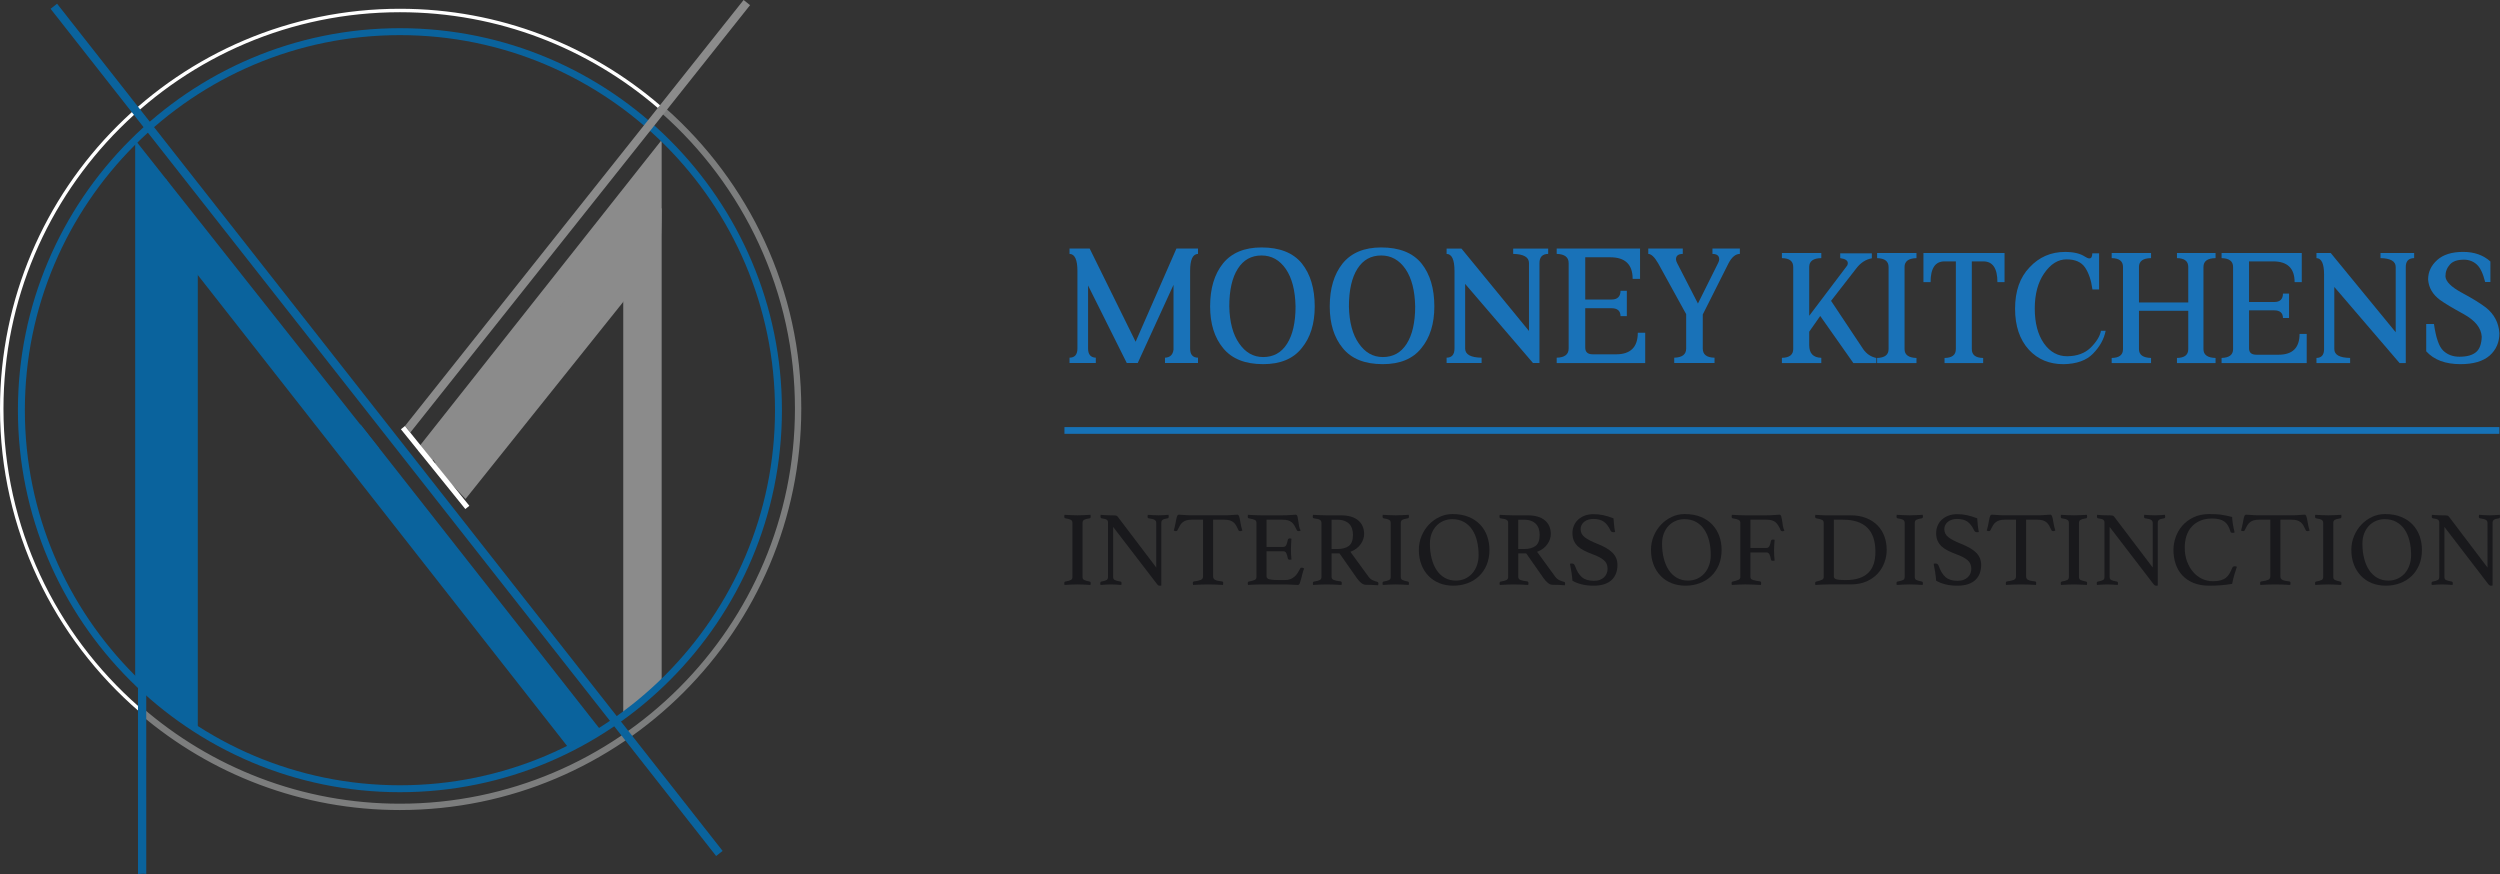 <?xml version="1.0" encoding="UTF-8"?> <svg xmlns="http://www.w3.org/2000/svg" id="Layer_2" viewBox="0 0 219.578 76.763"><rect x="0" y="0" width="219.578" height="76.763" fill="#333333" stroke="none"/><g id="Components"><g id="_60904340-341a-42a3-8226-5998eafad570_1"><path d="M12.178,13.171v46.757c.333.226.653.467.967.719V16.093l19.762,24.982c.007-.554.02-1.109.028-1.662L12.178,13.171Z" style="fill:#0a639d;"></path><path d="M11.873,12.296v47.522c.598.522,1.027.976,1.546,1.439l.031.024V16.969l19.75,24.968.011-.858c.004-.312.01-.625.016-.937.004-.241.009-.483.013-.725l.002-.108L11.873,12.296ZM32.618,40.131c0,.028-.001.058-.001.087L12.841,15.218v44.809c-.122-.091-.242-.177-.359-.258V14.048l20.147,25.469c-.003.204-.007.409-.011.614" style="fill:#0a639d;"></path><path d="M37.053,39.413c0,.023.001.047.001.071.236.244.474.486.712.727l19.077-24.118v44.554c.314-.252.634-.493.967-.718V13.171l-20.757,26.242Z" style="fill:#8b8b8b;"></path><path d="M56.538,61.281V16.969l-18.747,23.701-.242-.245c-.239-.242-.478-.484-.714-.728l-.084-.087-.005-.301,21.369-27.013v47.794l-.135.091c-.296.201-.606.432-.947.704l-.495.396ZM57.147,15.218v44.809c.123-.091.241-.177.359-.258V14.048l-20.08,25.383c.105.107.209.214.314.32l19.407-24.533Z" style="fill:#8b8b8b;"></path><path d="M52.282,64.609c.123-.06.243-.123.365-.184l-20.718-26.371v1.816l1.002,1.234,18.642,23.727c.237-.073.476-.139.709-.222" style="fill:#0a639d;"></path><path d="M51.852,64.744l-18.708-23.812-.941-1.16v-.925l20.194,25.704c.168-.08.336-.161.5-.251l-21.243-27.038v2.706l1.062,1.305,18.577,23.646c.188-.054.374-.114.559-.175" style="fill:#0a639d;"></path><path d="M55.984,16.11l-18.695,23.303c.376.498.761.988,1.146,1.479.518.54,1.028,1.089,1.542,1.634l17.065-21.271c.102-1.386.155-2.774.162-4.166l-1.22-.979Z" style="fill:#8b8b8b;"></path><path d="M55.951,20.023c2.307,0,2.311-3.586,0-3.586-2.307,0-2.311,3.586,0,3.586" style="fill:#8b8b8b;"></path><path d="M56.895,17.344l-18.694,23.36c.375.499.76.99,1.145,1.482.518.542,1.028,1.092,1.542,1.638l17.065-21.323c.102-1.389.155-2.781.162-4.176l-1.22-.981Z" style="fill:#8b8b8b;"></path><path d="M51.068,64.989c.124-.032.242-.077.364-.113L16.694,20.579l-1.316,1.033,34.491,43.982c.357-.277.762-.489,1.199-.605" style="fill:#0a639d;"></path><path d="M56.178,61.852l.129-.047c.198-.226.39-.459.6-.674V21.038h-2.167v41.639c.412-.355.893-.617,1.438-.826Z" style="fill:#8b8b8b;"></path><path d="M58.392,9.611c-.079.069-.164.129-.256.181,7.235,6.385,11.811,15.717,11.811,26.103,0,19.199-15.62,34.82-34.821,34.82-8.713,0-16.677-3.227-22.789-8.536.042.159.066.314.064.464,6.13,5.218,14.063,8.377,22.725,8.377,19.368,0,35.125-15.758,35.125-35.125,0-10.451-4.592-19.844-11.859-26.284" style="fill:#7c7d7d;"></path><path d="M35.126,71.147c-4.249,0-8.407-.754-12.356-2.24-3.812-1.434-7.327-3.509-10.45-6.167l-.045-.038.001-.059c.001-.132-.02-.277-.061-.431l-.106-.398.311.27c3.092,2.687,6.585,4.784,10.381,6.236,3.937,1.506,8.083,2.27,12.325,2.27,19.131,0,34.695-15.565,34.695-34.695,0-5.057-1.07-9.935-3.181-14.498-1.011-2.188-2.259-4.279-3.707-6.217-1.437-1.923-3.079-3.703-4.88-5.293l-.133-.118.155-.087c.084-.047.163-.103.234-.165l.084-.074.083.074c1.822,1.615,3.483,3.422,4.936,5.373,1.465,1.966,2.727,4.088,3.75,6.306,2.134,4.628,3.216,9.574,3.216,14.699,0,19.438-15.814,35.252-35.252,35.252M12.527,62.585c3.089,2.621,6.565,4.669,10.332,6.086,3.921,1.476,8.048,2.224,12.267,2.224,19.299,0,35-15.702,35-35,0-5.089-1.075-9.998-3.193-14.593-1.016-2.202-2.268-4.309-3.723-6.261-1.421-1.908-3.043-3.679-4.821-5.264-.014.011-.029.021-.044.032,1.765,1.573,3.376,3.328,4.79,5.22,1.459,1.952,2.715,4.058,3.734,6.262,2.126,4.597,3.204,9.51,3.204,14.604,0,19.27-15.677,34.947-34.947,34.947-4.273,0-8.45-.769-12.414-2.286-3.715-1.421-7.141-3.455-10.189-6.05.002.026.004.053.004.079" style="fill:#7c7d7d;"></path><path d="M14.201,61.895c1.026.763,2.133,1.409,3.172,2.153V20.317l-2.803-4.615c-.49.126-1.077.066-1.405-.257-.385-.379-.706-.775-.986-1.185v45.832c.691.633,1.183,1.18,2.022,1.804" style="fill:#0a639d;"></path><path d="M35.126,69.58C16.626,69.58,1.574,54.529,1.574,36.028S16.626,2.476,35.126,2.476s33.552,15.051,33.552,33.552-15.051,33.552-33.552,33.552M35.126,3.085C16.961,3.085,2.183,17.863,2.183,36.028s14.778,32.944,32.943,32.944,32.943-14.779,32.943-32.944S53.291,3.085,35.126,3.085" style="fill:#0a639d;"></path><path d="M12.183,62.056C4.91,55.669.305,46.313.305,35.895.305,16.695,15.926,1.074,35.126,1.074c8.65,0,16.568,3.178,22.663,8.419.068-.076.144-.145.228-.207C51.864,3.986,43.866.77,35.126.77,15.758.77,0,16.527,0,35.895c0,10.634,4.757,20.172,12.245,26.618-.037-.149-.062-.302-.062-.457" style="fill:#fff;"></path><rect x="33.593" y="-9.558" width=".725" height="94.627" transform="translate(-16.07 29.041) rotate(-38.152)" style="fill:#0a639d;"></rect><path d="M36.032,37.997L65.879.451l-.568-.451-29.744,37.417c.178.175.333.371.465.58" style="fill:#8b8b8b;"></path><rect x="37.991" y="36.561" width=".455" height="9.006" transform="translate(-17.313 33.117) rotate(-38.911)" style="fill:#fff;"></rect><path d="M12.562,76.74c.098,0,.19.007.284.014l-.006-57.756-.725.002.006,57.763c.142-.014.289-.023.441-.023" style="fill:#0a639d;"></path><path d="M95.708,21.832l4.036,8.184,3.583-8.184h1.896v.468c-.463.011-.693.509-.693,1.5v6.812c0,.528.23.799.693.805v.467h-2.901v-.467c.442-.017.692-.254.749-.708v-5.69l-3.143,6.865h-.962l-3.399-6.808v5.536c0,.518.226.788.68.805v.467h-2.309v-.467c.463-.006.694-.277.694-.805v-6.812c0-.991-.231-1.489-.694-1.5v-.468h1.77Z" style="fill:#1972b8;"></path><path d="M115.474,26.916c0,1.517-.381,2.74-1.147,3.666-.745.936-1.874,1.402-3.383,1.402-1.577,0-2.747-.466-3.512-1.402-.765-.926-1.146-2.149-1.146-3.666,0-1.576.376-2.837,1.132-3.78.765-.935,1.892-1.403,3.385-1.403,1.593,0,2.775.468,3.539,1.403.754.943,1.132,2.204,1.132,3.78M110.944,31.361c.906,0,1.604-.387,2.095-1.161.502-.784.751-1.879.751-3.284-.028-1.397-.311-2.493-.849-3.284-.548-.795-1.26-1.193-2.138-1.193-.898,0-1.592.389-2.083,1.163-.5.783-.749,1.887-.749,3.314.029,1.378.316,2.459.864,3.242.547.802,1.25,1.203,2.109,1.203" style="fill:#1972b8;"></path><path d="M125.98,26.916c0,1.517-.381,2.74-1.145,3.666-.745.936-1.874,1.402-3.384,1.402-1.578,0-2.747-.466-3.512-1.402-.764-.926-1.147-2.149-1.147-3.666,0-1.576.378-2.837,1.134-3.78.764-.935,1.89-1.403,3.384-1.403,1.593,0,2.775.468,3.538,1.403.756.943,1.132,2.204,1.132,3.78M121.451,31.361c.904,0,1.604-.387,2.095-1.161.501-.784.751-1.879.751-3.284-.03-1.397-.311-2.493-.85-3.284-.547-.795-1.261-1.193-2.137-1.193-.898,0-1.591.389-2.084,1.163-.499.783-.748,1.887-.748,3.314.028,1.378.316,2.459.863,3.242.547.802,1.251,1.203,2.11,1.203" style="fill:#1972b8;"></path><path d="M128.685,24.934v5.678c0,.519.482.788,1.445.805v.468h-3.074v-.468c.463-.006.694-.275.694-.805v-6.81c0-.993-.231-1.493-.694-1.502v-.468h1.304l5.932,7.238v-5.963c0-.521-.461-.787-1.387-.807v-.468h3.072v.468c-.51.009-.764.279-.764.807v8.778h-.566l-5.962-6.951Z" style="fill:#1972b8;"></path><path d="M139.234,27.072v3.468c0,.387.224.581.666.581h2.039c1.274,0,1.911-.633,1.911-1.897h.651v2.662h-7.774v-.468c.7-.018,1.05-.288,1.05-.806v-7.506c0-.518-.35-.786-1.05-.806v-.468h7.321v2.662h-.65c0-1.264-.656-1.897-1.97-1.897h-2.194v3.711h2.309c.518,0,.784-.255.792-.766h.552v2.223h-.552c-.008-.463-.274-.693-.792-.693h-2.309Z" style="fill:#1972b8;"></path><path d="M149.556,27.623v2.989c0,.528.344.795,1.033.805v.467h-3.54v-.467c.7-.019,1.05-.287,1.05-.805v-3.017l-2.465-4.475c-.311-.539-.6-.812-.864-.82v-.468h3.03v.468c-.395.008-.596.165-.596.466,0,.104.035.218.101.34l1.827,3.554,1.77-3.554c.065-.122.099-.236.099-.34,0-.301-.198-.458-.594-.466v-.468h2.406v.468c-.378.008-.708.281-.991.82l-2.266,4.503Z" style="fill:#1972b8;"></path><path d="M158.905,27.737l3.335-4.413c.037-.071.055-.144.055-.216,0-.228-.222-.374-.666-.437v-.423h2.777v.437c-.535.1-.99.393-1.362.884l-2.219,2.854,2.83,4.254c.291.41.674.664,1.145.764v.449h-2.015l-2.912-4.139-.968,1.383v1.18c0,.723.354,1.094,1.062,1.113v.463h-3.459v-.463c.663-.009.994-.268.994-.776v-7.205c0-.507-.331-.766-.994-.775v-.451h3.459v.451c-.708.009-1.062.268-1.062.775v4.291Z" style="fill:#1972b8;"></path><path d="M167.279,30.665c0,.497.349.757,1.048.775v.45h-3.459v-.45c.672-.018,1.008-.278,1.008-.775v-7.217c0-.5-.336-.758-1.008-.776v-.449h3.459v.449c-.699.018-1.048.276-1.048.776v7.217Z" style="fill:#1972b8;"></path><path d="M176.061,22.221v2.56h-.625c0-1.216-.412-1.823-1.234-1.823h-1.015v7.706c0,.509.333.767.996.776v.449h-3.392v-.449c.664-.009.994-.267.994-.776v-7.706h-1c-.814,0-1.219.607-1.219,1.823h-.627v-2.56h7.122Z" style="fill:#1972b8;"></path><path d="M178.716,27.111c0,1.261.269,2.278.805,3.049.534.754,1.216,1.13,2.041,1.13.873-.009,1.562-.263,2.07-.762.508-.509.808-.998.899-1.471h.41c-.139.719-.505,1.383-1.105,2.001-.581.601-1.447.909-2.601.928-1.244,0-2.254-.423-3.037-1.269-.806-.887-1.211-2.09-1.211-3.606,0-1.534.421-2.742,1.267-3.625.843-.907,1.883-1.359,3.118-1.359.753,0,1.334.136,1.742.407.164.108.294.162.396.162.173,0,.258-.147.258-.448h.599v3.174h-.585c-.108-.809-.327-1.451-.654-1.936-.328-.471-.866-.706-1.621-.706-.744,0-1.397.407-1.962,1.225-.553.799-.829,1.833-.829,3.106" style="fill:#1972b8;"></path><path d="M187.868,27.3v3.365c0,.498.354.757,1.062.774v.451h-3.458v-.451c.662-.008.994-.266.994-.774v-7.217c0-.51-.332-.768-.994-.777v-.45h3.458v.45c-.708.009-1.062.267-1.062.777v3.117h4.33v-3.117c0-.51-.332-.768-.994-.777v-.45h3.391v.45c-.709.009-1.063.267-1.063.777v7.217c0,.498.354.757,1.063.774v.451h-3.391v-.451c.662-.008.994-.266.994-.774v-3.365h-4.33Z" style="fill:#1972b8;"></path><path d="M197.536,27.259v3.335c0,.375.212.561.64.561h1.96c1.226,0,1.837-.61,1.837-1.826h.628v2.559h-7.477v-.45c.674-.017,1.01-.276,1.01-.774v-7.218c0-.499-.336-.756-1.01-.775v-.449h7.042v2.558h-.627c0-1.216-.63-1.823-1.893-1.823h-2.11v3.568h2.219c.5,0,.753-.245.761-.736h.534v2.139h-.534c-.008-.444-.261-.669-.761-.669h-2.219Z" style="fill:#1972b8;"></path><path d="M205.025,25.204v5.46c0,.5.463.759,1.389.774v.449h-2.956v-.449c.444-.006.668-.266.668-.774v-6.55c0-.952-.224-1.435-.668-1.443v-.449h1.253l5.706,6.959v-5.734c0-.499-.447-.758-1.335-.776v-.449h2.956v.449c-.492.008-.736.266-.736.776v8.44h-.545l-5.732-6.683Z" style="fill:#1972b8;"></path><path d="M214.297,26.334c-.635-.473-.979-1.067-1.034-1.782,0-.665.265-1.236.803-1.719.527-.471,1.284-.708,2.273-.708.981,0,1.78.282,2.397.844v1.798h-.463c-.183-.744-.427-1.256-.737-1.538-.314-.282-.692-.422-1.129-.422-.563,0-.972.14-1.224.422-.264.292-.397.638-.397,1.048.028.456.514.936,1.458,1.444.899.481,1.594.907,2.083,1.282.736.579,1.135,1.333,1.199,2.259,0,.797-.282,1.452-.846,1.96-.579.508-1.439.762-2.571.762-1.328,0-2.33-.375-3.011-1.129v-2.397h.681c.172,1.225.45,2.01.832,2.357.371.344.839.516,1.403.516.671,0,1.164-.14,1.483-.422.299-.264.457-.709.477-1.334-.046-.762-.568-1.42-1.567-1.976-.98-.535-1.684-.957-2.11-1.265" style="fill:#1972b8;"></path><rect x="93.491" y="37.513" width="126.032" height=".59" style="fill:#1672b7;"></rect><path d="M95.08,50.678c0,.124.043.21.131.255.09.048.253.098.493.145.062.015.093.063.093.15,0,.038-.007.088-.019.149-.195-.013-.39-.022-.585-.032-.195-.009-.381-.014-.556-.014-.17,0-.358.005-.562.014-.204.01-.398.019-.581.032-.012-.061-.018-.111-.018-.149,0-.087.031-.135.093-.15.24-.045.404-.089.492-.14.088-.048.132-.136.132-.26v-4.752c0-.124-.044-.214-.132-.267-.088-.052-.252-.099-.492-.134-.038-.008-.062-.027-.075-.056-.012-.032-.018-.066-.018-.103,0-.038.006-.087.018-.15.189.011.386.024.59.031.204.01.389.014.553.014.156,0,.338-.004.542-.014.204-.007.404-.02.599-.031.012.063.019.112.019.15,0,.093-.031.146-.093.159-.24.035-.403.082-.493.134-.088.053-.131.143-.131.267v4.752Z" style="fill:#19191c;"></path><path d="M101.556,49.846v-3.903c0-.135-.051-.233-.152-.288-.1-.056-.269-.1-.509-.13-.068-.008-.104-.061-.104-.16,0-.038.006-.086.02-.149.157.013.318.024.482.031.162.009.317.014.461.014.138,0,.283-.005.435-.014.15-.007.299-.018.443-.031.012.063.02.111.02.149,0,.099-.033.152-.096.16-.213.03-.359.074-.438.13-.079.055-.118.147-.118.27v5.5c-.014.004-.035.01-.066.013-.031.003-.056.005-.076.005-.044,0-.085-.011-.122-.032-.037-.023-.082-.068-.132-.135l-3.834-4.996v4.398c0,.123.045.212.133.26.089.051.257.097.509.14.064.014.095.063.095.151,0,.037-.006.087-.018.148-.159-.013-.318-.021-.477-.032-.162-.01-.31-.014-.45-.014-.125,0-.274.004-.443.014-.169.011-.325.019-.462.032-.013-.061-.019-.111-.019-.148,0-.088.034-.137.104-.151.226-.043.379-.089.458-.14.078-.048.118-.137.118-.26v-4.801c0-.097-.037-.175-.109-.227-.072-.053-.222-.095-.448-.125-.07-.013-.104-.066-.104-.16,0-.031.003-.06.009-.083,0-.021.003-.042.009-.066.126.013.246.021.36.028.1.004.207.009.32.012.113.005.214.005.302.005.183,0,.303.008.364.021.06.011.108.043.145.092l3.39,4.472Z" style="fill:#19191c;"></path><path d="M106.55,45.645v4.985c0,.145.06.245.18.302.119.061.32.106.603.137.07,0,.104.05.104.15,0,.043-.006.096-.018.157-.202-.013-.415-.021-.639-.032-.222-.009-.447-.013-.674-.013-.221,0-.445.004-.674.013-.231.011-.446.019-.647.032-.013-.061-.019-.114-.019-.157,0-.089.031-.137.095-.15.283-.037.487-.084.613-.141.125-.056.189-.153.189-.298v-4.985h-.973c-.189,0-.348.019-.477.054-.128.04-.241.094-.336.17-.094.073-.175.171-.244.288-.07.118-.141.256-.217.412-.012.031-.033.053-.06.066-.03.011-.058.018-.083.018-.068,0-.128-.018-.178-.058.064-.222.11-.421.141-.596s.059-.319.085-.435c.025-.114.051-.203.081-.265.028-.063.074-.094.136-.094.044,0,.107.003.189.01.082.007.169.011.26.018.09.006.185.014.277.018.095.008.184.009.265.009h3.153c.077,0,.161-.001.255-.009.094-.004.189-.012.283-.018.095-.007.182-.011.261-.018.079-.007.142-.01.194-.01.063,0,.108.034.136.099.029.065.055.156.08.276.025.117.051.264.08.438.028.175.078.366.146.577-.031.014-.06.027-.089.04-.029.011-.061.018-.098.018-.026,0-.054-.007-.087-.018-.031-.013-.053-.035-.065-.066-.07-.156-.139-.294-.207-.412-.07-.117-.151-.215-.242-.288-.092-.076-.201-.13-.33-.17-.128-.035-.288-.054-.477-.054h-.972Z" style="fill:#19191c;"></path><path d="M111.242,45.645v2.391h1.472c.126,0,.215-.063.27-.183.052-.121.096-.27.128-.443.017-.08.075-.121.169-.121.019,0,.044,0,.076.007.031.007.056.013.074.019-.012.137-.023.295-.032.468-.01.174-.014.327-.014.457,0,.106.003.233.009.388.006.152.019.326.037.519-.049.013-.096.016-.141.016-.1,0-.161-.039-.178-.122-.032-.172-.076-.321-.128-.442-.055-.121-.144-.182-.27-.182h-1.472v2.205c0,.129.085.216.255.261.169.041.45.065.84.065h.518c.184,0,.343-.028.479-.08.135-.053.254-.124.357-.216.104-.088.197-.196.279-.32.082-.125.161-.263.237-.411.017-.045.065-.066.141-.066.031,0,.063.011.099.027.034.019.066.039.099.056-.057.119-.105.261-.145.426-.042.164-.082.322-.119.472-.038.149-.078.276-.118.383-.042.105-.093.157-.157.157-.049,0-.122-.002-.217-.008-.094-.006-.196-.013-.306-.013-.11-.005-.221-.009-.336-.016-.113-.006-.211-.008-.293-.008h-2.065c-.185,0-.38.004-.587.013-.208.011-.406.019-.595.032-.012-.061-.018-.111-.018-.149,0-.087.03-.135.094-.149.239-.045.411-.09.514-.141.106-.048.157-.136.157-.26v-4.752c0-.124-.047-.211-.136-.258-.094-.047-.27-.095-.535-.143-.064-.013-.094-.066-.094-.159,0-.032.001-.058.005-.079.002-.022.007-.047.013-.071.271.018.499.032.68.036.183.008.347.009.491.009h1.859c.284,0,.53-.009.738-.027.207-.018.346-.028.414-.028.082,0,.139.051.166.153.028.105.051.227.07.37.02.143.042.296.067.459.024.16.072.299.142.408-.051.04-.107.058-.17.058-.082,0-.136-.029-.161-.084-.076-.162-.147-.3-.217-.416-.07-.115-.151-.211-.24-.284-.092-.076-.203-.13-.331-.17-.129-.035-.289-.054-.478-.054h-1.396Z" style="fill:#19191c;"></path><path d="M117.651,48.605h-.698v2.053c0,.137.063.232.193.28.128.052.326.092.59.123.074.012.113.064.113.159,0,.043-.006.096-.018.158-.171-.014-.377-.023-.62-.033-.241-.009-.479-.014-.712-.014-.164,0-.354.005-.566.014-.214.01-.416.019-.605.033-.012-.062-.019-.112-.019-.15,0-.087.035-.135.105-.149.238-.038.407-.083.504-.134.098-.053.147-.143.147-.267v-4.752c0-.119-.047-.208-.135-.267-.092-.058-.272-.105-.536-.134-.063-.008-.093-.061-.093-.159,0-.038.006-.087.018-.149.189.011.384.023.585.03.201.01.394.014.576.014h1.275c.679,0,1.192.15,1.539.445.346.295.518.695.518,1.199,0,.137-.023.28-.069.43-.048.149-.121.295-.219.438-.097.145-.222.277-.378.398-.153.12-.334.218-.542.294l1.578,2.166c.119.161.25.273.395.335.145.064.28.11.406.141.058.012.085.055.085.13,0,.049-.006.107-.018.169-.146-.013-.321-.024-.53-.033-.208-.009-.399-.013-.576-.013-.132,0-.266-.058-.399-.169-.137-.112-.264-.254-.383-.428l-1.511-2.158ZM117.454,48.222c.441,0,.78-.093,1.021-.275.238-.183.357-.507.357-.967,0-.194-.024-.369-.076-.532-.05-.162-.13-.302-.24-.42-.11-.118-.255-.212-.435-.281-.178-.069-.398-.101-.656-.101h-.471v2.576h.5Z" style="fill:#19191c;"></path><path d="M123.033,50.678c0,.124.044.21.132.255.089.048.253.098.491.145.064.015.095.063.095.15,0,.038-.007.088-.02.149-.194-.013-.389-.022-.585-.032-.195-.009-.381-.014-.557-.014-.169,0-.358.005-.561.014-.206.01-.399.019-.58.032-.015-.061-.02-.111-.02-.149,0-.087.031-.135.094-.15.24-.045.403-.089.49-.14.089-.048.134-.136.134-.26v-4.752c0-.124-.045-.214-.134-.267-.087-.052-.25-.099-.49-.134-.037-.008-.063-.027-.074-.056-.015-.032-.02-.066-.02-.103,0-.038.005-.087.02-.15.188.011.386.024.588.031.205.01.389.014.553.014.158,0,.34-.004.544-.014.204-.007.404-.02.598-.031.013.063.02.112.02.15,0,.093-.031.146-.095.159-.238.035-.402.082-.491.134-.088.053-.132.143-.132.267v4.752Z" style="fill:#19191c;"></path><path d="M124.618,48.296c0-.431.08-.833.236-1.212.158-.38.372-.714.643-1.001.271-.286.586-.514.943-.681.36-.169.738-.251,1.133-.251.549,0,1.027.084,1.436.256.409.17.747.401,1.014.691.268.289.468.624.599,1.002.134.38.198.778.198,1.196,0,.491-.082.932-.244,1.321-.164.39-.389.718-.675.991-.287.269-.623.477-1.012.619-.385.144-.8.215-1.24.215-.447,0-.856-.074-1.227-.222-.372-.151-.691-.365-.959-.642-.268-.275-.474-.606-.622-.992-.148-.386-.223-.817-.223-1.29M127.866,50.995c.296,0,.566-.058.812-.167.246-.115.457-.269.632-.468.177-.2.314-.435.411-.709.098-.276.146-.573.146-.896,0-.449-.047-.864-.142-1.247-.093-.384-.238-.717-.429-.999-.191-.284-.434-.506-.727-.668-.293-.163-.635-.242-1.025-.242-.257,0-.505.047-.74.144-.236.098-.443.236-.623.419-.179.185-.322.41-.43.677-.107.268-.161.576-.161.925,0,.46.051.888.152,1.283.101.396.247.739.439,1.028.193.29.429.514.712.677.285.161.608.243.973.243" style="fill:#19191c;"></path><path d="M134.049,48.605h-.698v2.053c0,.137.063.232.193.28.129.052.326.092.59.123.074.012.113.064.113.159,0,.043-.006.096-.018.158-.171-.014-.377-.023-.619-.033-.242-.009-.479-.014-.713-.014-.164,0-.353.005-.566.014-.214.01-.416.019-.605.033-.012-.062-.019-.112-.019-.15,0-.087.035-.135.105-.149.238-.038.407-.083.505-.134.097-.053.146-.143.146-.267v-4.752c0-.119-.046-.208-.135-.267-.092-.058-.27-.105-.535-.134-.063-.008-.094-.061-.094-.159,0-.038.006-.087.018-.149.189.011.384.023.585.03.201.01.394.014.576.014h1.275c.679,0,1.192.15,1.539.445.346.295.518.695.518,1.199,0,.137-.022.28-.069.43-.048.149-.121.295-.219.438-.096.145-.222.277-.377.398-.153.12-.335.218-.542.294l1.577,2.166c.119.161.25.273.396.335.144.064.28.11.405.141.058.012.085.055.085.13,0,.049-.006.107-.018.169-.146-.013-.321-.024-.53-.033-.208-.009-.399-.013-.576-.013-.132,0-.266-.058-.399-.169-.137-.112-.264-.254-.383-.428l-1.511-2.158ZM133.851,48.222c.441,0,.78-.093,1.021-.275.238-.183.357-.507.357-.967,0-.194-.024-.369-.076-.532-.049-.162-.13-.302-.24-.42-.11-.118-.255-.212-.435-.281-.178-.069-.398-.101-.656-.101h-.471v2.576h.5Z" style="fill:#19191c;"></path><path d="M141.857,46.727c-.063.015-.11.019-.143.019-.082,0-.14-.015-.179-.046-.037-.032-.065-.066-.083-.104-.164-.353-.36-.612-.586-.774-.228-.161-.535-.242-.926-.242-.15,0-.294.018-.429.059-.136.042-.254.101-.354.178-.101.077-.182.172-.24.285-.061.111-.09.236-.09.373,0,.293.124.534.373.72.248.185.615.377,1.099.568.604.237,1.048.5,1.335.79.288.289.43.648.43,1.069,0,.254-.04.494-.117.713-.079.222-.201.415-.368.58-.168.165-.383.295-.648.386-.264.095-.582.141-.952.141-.391,0-.745-.038-1.062-.12-.318-.081-.587-.186-.807-.318-.021-.261-.048-.514-.087-.757-.037-.244-.08-.486-.132-.728.045-.019.098-.027.161-.027.075,0,.134.016.175.048.041.037.078.09.109.166.157.448.359.778.609.99.247.211.596.317,1.042.317.201,0,.379-.027.529-.085.151-.055.278-.133.378-.232.101-.101.177-.212.226-.336.051-.124.076-.259.076-.402,0-.324-.111-.579-.336-.765-.223-.187-.542-.355-.957-.504-.271-.101-.516-.204-.737-.315-.22-.108-.409-.233-.567-.376-.156-.143-.278-.311-.362-.501-.085-.189-.127-.416-.127-.675,0-.231.042-.448.127-.649.084-.203.207-.381.367-.528.161-.15.355-.268.58-.356.227-.085.482-.13.766-.13.295,0,.579.028.849.085.272.055.577.149.915.28.014.186.032.388.053.601.022.215.053.416.09.602" style="fill:#19191c;"></path><path d="M145.008,48.296c0-.431.079-.833.237-1.212.158-.38.371-.714.643-1.001.27-.286.585-.514.942-.681.36-.169.738-.251,1.134-.251.548,0,1.026.084,1.436.256.408.17.746.401,1.013.691.267.289.468.624.6,1.002.133.38.198.778.198,1.196,0,.491-.082.932-.245,1.321-.164.39-.389.718-.675.991-.286.269-.622.477-1.011.619-.385.144-.8.215-1.24.215-.448,0-.856-.074-1.228-.222-.371-.151-.691-.365-.958-.642-.268-.275-.474-.606-.623-.992-.147-.386-.223-.817-.223-1.29M148.257,50.995c.296,0,.566-.058.812-.167.246-.115.456-.269.632-.468.177-.2.313-.435.41-.709.098-.276.146-.573.146-.896,0-.449-.046-.864-.141-1.247-.094-.384-.238-.717-.43-.999-.191-.284-.434-.506-.726-.668-.293-.163-.636-.242-1.025-.242-.257,0-.505.047-.74.144-.236.098-.443.236-.623.419-.179.185-.324.41-.43.677-.108.268-.161.576-.161.925,0,.46.05.888.151,1.283.101.396.248.739.44,1.028.192.29.429.514.712.677.284.161.608.243.973.243" style="fill:#19191c;"></path><path d="M152.855,45.925c0-.124-.05-.212-.147-.262-.098-.05-.273-.094-.524-.139-.043-.012-.071-.03-.08-.051-.01-.024-.015-.058-.015-.107,0-.039.007-.088.019-.15.208.013.409.024.604.032.196.008.381.013.558.013h1.868c.246,0,.479-.01.698-.026.221-.019.373-.03.455-.03.074,0,.128.051.159.155.031.104.055.226.078.369.016.143.038.294.064.453.026.16.069.296.132.415-.02.025-.045.044-.076.053-.03.007-.064.012-.094.012-.075,0-.126-.026-.15-.084-.074-.169-.149-.311-.222-.428-.072-.12-.155-.215-.246-.29-.092-.076-.2-.128-.325-.163-.125-.035-.283-.052-.473-.052h-1.396v2.483h1.406c.125,0,.215-.059.27-.181.052-.121.095-.266.126-.435.02-.08.076-.122.17-.122.052,0,.101.008.153.02-.013.136-.026.292-.034.472-.01.177-.015.33-.015.462,0,.105.004.232.01.382.006.149.018.321.039.514-.052.011-.1.017-.143.017-.052,0-.092-.008-.123-.021-.032-.016-.051-.05-.057-.099-.025-.161-.065-.306-.122-.43-.056-.123-.149-.186-.274-.186h-1.406v2.166c0,.124.081.21.242.257.159.046.355.086.588.116.076.006.114.058.114.159,0,.044-.008.096-.019.158-.132-.005-.273-.013-.425-.017-.125-.007-.273-.014-.44-.02-.167-.006-.341-.01-.523-.01-.169,0-.361.005-.576.015-.214.011-.412.019-.595.032-.012-.062-.019-.111-.019-.148,0-.093.032-.145.095-.151.208-.048.372-.095.491-.145.119-.045.18-.132.18-.256v-4.752Z" style="fill:#19191c;"></path><path d="M165.711,48.296c0,.367-.063.732-.193,1.092-.129.361-.324.688-.586.978-.262.288-.591.523-.99.699-.401.177-.868.266-1.402.266h-1.937c-.162,0-.349.005-.556.014-.208.01-.41.019-.604.033-.012-.062-.019-.111-.019-.15,0-.087.034-.137.103-.149.233-.055.401-.11.502-.158.1-.05.15-.132.15-.243v-4.752c0-.126-.047-.212-.142-.262-.093-.05-.264-.095-.51-.139-.036-.008-.064-.027-.079-.056-.017-.032-.024-.066-.024-.103s.007-.087.019-.149c.131.011.247.019.343.023.098.002.191.007.28.012.088.008.175.01.259.01h2.206c.528,0,.992.082,1.392.243.4.162.731.379.995.654.264.275.462.595.595.961.132.367.198.758.198,1.176M164.72,48.475c0-.959-.24-1.671-.722-2.134-.481-.465-1.185-.695-2.11-.695h-.82v4.967c0,.062.013.115.046.158.031.045.085.077.16.102.075.025.18.043.312.056.133.014.299.021.5.021.485,0,.894-.058,1.227-.174.334-.114.603-.28.812-.495.208-.216.36-.476.454-.78.095-.304.141-.648.141-1.026" style="fill:#19191c;"></path><path d="M168.175,50.678c0,.124.044.21.132.255.09.048.252.098.491.145.064.015.094.063.094.15,0,.038-.006.088-.019.149-.195-.013-.389-.022-.585-.032-.195-.009-.381-.014-.557-.014-.169,0-.357.005-.561.014-.206.01-.399.019-.58.032-.013-.061-.02-.111-.02-.149,0-.087.032-.135.094-.15.24-.045.404-.089.49-.14.089-.048.134-.136.134-.26v-4.752c0-.124-.045-.214-.134-.267-.086-.052-.25-.099-.49-.134-.037-.008-.062-.027-.074-.056-.013-.032-.02-.066-.02-.103,0-.038.007-.087.02-.15.189.011.385.024.588.031.206.01.391.014.553.014.158,0,.339-.004.544-.014.204-.007.403-.02.598-.031.013.063.019.112.019.15,0,.093-.03.146-.094.159-.239.035-.401.082-.491.134-.088.053-.132.143-.132.267v4.752Z" style="fill:#19191c;"></path><path d="M173.801,46.727c-.063.015-.11.019-.141.019-.084,0-.142-.015-.179-.046-.037-.032-.067-.066-.085-.104-.164-.353-.36-.612-.586-.774-.228-.161-.535-.242-.926-.242-.15,0-.293.018-.429.059-.136.042-.254.101-.353.178-.102.077-.181.172-.241.285-.061.111-.09.236-.09.373,0,.293.124.534.373.72.248.185.615.377,1.099.568.604.237,1.05.5,1.336.79.287.289.43.648.43,1.069,0,.254-.039.494-.118.713-.079.222-.201.415-.368.58-.168.165-.381.295-.647.386-.265.095-.582.141-.953.141-.391,0-.745-.038-1.062-.12-.318-.081-.587-.186-.807-.318-.021-.261-.048-.514-.087-.757-.037-.244-.08-.486-.132-.728.045-.019.1-.027.161-.027.076,0,.134.016.175.048.041.037.078.09.109.166.158.448.361.778.61.99.248.211.595.317,1.042.317.201,0,.378-.027.528-.085.151-.055.278-.133.378-.232.101-.101.177-.212.226-.336.051-.124.078-.259.078-.402,0-.324-.113-.579-.336-.765-.224-.187-.544-.355-.959-.504-.271-.101-.516-.204-.735-.315-.222-.108-.411-.233-.569-.376-.156-.143-.277-.311-.362-.501-.085-.189-.127-.416-.127-.675,0-.231.042-.448.127-.649.085-.203.207-.381.368-.528.16-.15.354-.268.581-.356.226-.085.482-.13.765-.13.296,0,.578.028.848.085.272.055.577.149.917.28.012.186.03.388.051.601.024.215.053.416.09.602" style="fill:#19191c;"></path><path d="M177.956,45.645v4.985c0,.145.061.245.178.302.121.061.322.106.605.137.07,0,.104.05.104.15,0,.043-.006.096-.019.157-.201-.013-.415-.021-.638-.032-.222-.009-.447-.013-.674-.013-.221,0-.445.004-.676.013-.229.011-.444.019-.647.032-.011-.061-.017-.114-.017-.157,0-.089.031-.137.095-.15.281-.037.487-.084.613-.141.125-.056.188-.153.188-.298v-4.985h-.973c-.188,0-.347.019-.476.054-.129.04-.24.094-.334.17-.095.073-.177.171-.247.288-.069.118-.142.256-.217.412-.011.031-.032.053-.059.066-.03.011-.056.018-.082.018-.069,0-.129-.018-.179-.058.062-.222.11-.421.142-.596.03-.175.058-.319.084-.435.025-.114.053-.203.081-.265.028-.063.073-.094.136-.094.045,0,.109.003.189.01.082.007.169.011.26.018.09.006.184.014.279.018.095.008.182.009.263.009h3.153c.075,0,.161-.001.255-.009.096-.004.19-.012.285-.018.093-.007.18-.011.259-.018.077-.007.142-.01.193-.01.063,0,.108.034.137.099.027.065.055.156.08.276.024.117.053.264.081.438.027.175.075.366.145.577-.031.014-.062.027-.089.04-.029.011-.061.018-.1.018-.024,0-.054-.007-.083-.018-.033-.013-.055-.035-.067-.066-.07-.156-.138-.294-.207-.412-.072-.117-.151-.215-.242-.288-.092-.076-.202-.13-.33-.17-.129-.035-.288-.054-.478-.054h-.971Z" style="fill:#19191c;"></path><path d="M182.599,50.678c0,.124.043.21.132.255.09.048.252.098.49.145.064.015.095.063.095.15,0,.038-.006.088-.019.149-.193-.013-.39-.022-.584-.032-.196-.009-.382-.014-.558-.014-.169,0-.357.005-.561.014-.204.01-.398.019-.581.032-.012-.061-.018-.111-.018-.149,0-.087.031-.135.092-.15.241-.045.405-.089.491-.14.09-.048.133-.136.133-.26v-4.752c0-.124-.043-.214-.133-.267-.086-.052-.25-.099-.491-.134-.037-.008-.061-.027-.074-.056-.012-.032-.018-.066-.018-.103,0-.038.006-.087.018-.15.19.011.386.024.589.031.206.01.39.014.553.014.158,0,.339-.004.543-.014.205-.007.406-.02.599-.031.013.063.019.112.019.15,0,.093-.031.146-.095.159-.238.035-.4.082-.49.134-.089.053-.132.143-.132.267v4.752Z" style="fill:#19191c;"></path><path d="M189.076,49.846v-3.903c0-.135-.05-.233-.15-.288-.101-.056-.27-.1-.51-.13-.069-.008-.104-.061-.104-.16,0-.038.005-.086.019-.149.156.013.317.024.481.031.164.009.318.014.462.014.139,0,.284-.005.435-.014.15-.007.299-.018.443-.031.012.063.02.111.02.149,0,.099-.033.152-.096.16-.214.03-.359.074-.438.13-.08.055-.118.147-.118.27v5.5c-.012.004-.034.01-.066.013-.031.003-.056.005-.076.005-.043,0-.084-.011-.122-.032-.037-.023-.082-.068-.132-.135l-3.832-4.996v4.398c0,.123.043.212.131.26.089.051.258.097.509.14.062.014.095.063.095.151,0,.037-.007.087-.018.148-.159-.013-.318-.021-.478-.032-.161-.01-.309-.014-.448-.014-.126,0-.274.004-.444.014-.169.011-.325.019-.462.032-.013-.061-.019-.111-.019-.148,0-.088.034-.137.104-.151.226-.043.379-.089.458-.14.079-.048.118-.137.118-.26v-4.801c0-.097-.035-.175-.111-.227-.071-.053-.22-.095-.447-.125-.069-.013-.103-.066-.103-.16,0-.031.003-.06.008-.083,0-.021.004-.042.01-.066.127.013.246.021.36.028.1.004.207.009.32.012.113.005.215.005.302.005.182,0,.305.008.364.021.058.011.109.043.146.092l3.389,4.472Z" style="fill:#19191c;"></path><path d="M194.05,51.442c-.528,0-.991-.08-1.388-.241-.396-.163-.725-.386-.987-.669-.261-.283-.455-.616-.584-.999-.13-.381-.193-.794-.193-1.237,0-.367.063-.739.193-1.112.129-.373.323-.711.584-1.011.262-.303.591-.548.987-.739.397-.19.86-.283,1.388-.283.208,0,.398.003.571.013.174.008.338.024.496.048.157.02.313.049.463.082.15.035.308.072.471.116.006.17.029.375.066.618.038.242.09.487.152.736-.051.026-.101.037-.152.037s-.095-.004-.136-.018c-.042-.012-.068-.046-.08-.102-.114-.411-.293-.703-.538-.878-.246-.173-.602-.261-1.068-.261-.391,0-.734.061-1.033.186-.301.126-.55.3-.756.523-.204.224-.359.494-.463.808-.103.314-.154.665-.154,1.051,0,.429.064.824.196,1.185.133.361.312.673.534.933.225.262.485.465.784.608.298.142.62.214.959.214.27,0,.498-.027.685-.08.185-.052.339-.129.462-.227.122-.1.226-.224.311-.369.085-.147.166-.315.242-.5.043-.093.117-.14.225-.14.032,0,.066.005.1.013.034.009.06.021.08.034-.076.217-.151.458-.228.719-.074.262-.137.523-.188.783-.309.051-.621.09-.943.117-.321.028-.674.042-1.058.042" style="fill:#19191c;"></path><path d="M200.29,45.645v4.985c0,.145.06.245.18.302.119.061.32.106.603.137.07,0,.104.05.104.15,0,.043-.006.096-.019.157-.201-.013-.415-.021-.637-.032-.223-.009-.448-.013-.675-.013-.219,0-.445.004-.676.013-.229.011-.444.019-.646.032-.012-.061-.018-.114-.018-.157,0-.089.032-.137.095-.15.281-.037.487-.084.613-.141.125-.056.188-.153.188-.298v-4.985h-.972c-.189,0-.348.019-.477.054-.129.04-.24.094-.334.17-.095.073-.177.171-.247.288-.067.118-.142.256-.217.412-.011.031-.032.053-.059.066-.031.011-.056.018-.082.018-.069,0-.129-.018-.179-.058.063-.222.11-.421.141-.596.031-.175.06-.319.085-.435.025-.114.053-.203.081-.265.028-.063.073-.094.136-.094.045,0,.109.003.189.01.082.007.169.011.26.018.089.006.184.014.279.018.095.008.182.009.263.009h3.153c.075,0,.161-.001.255-.009.096-.004.19-.012.285-.018.093-.007.18-.011.259-.018.077-.007.142-.01.193-.01.062,0,.108.034.137.099.029.065.055.156.08.276.024.117.053.264.08.438.028.175.076.366.146.577-.031.014-.06.027-.089.04-.029.011-.061.018-.098.018-.026,0-.056-.007-.086-.018-.032-.013-.054-.035-.066-.066-.07-.156-.138-.294-.207-.412-.071-.117-.151-.215-.243-.288-.091-.076-.201-.13-.329-.17-.129-.035-.288-.054-.477-.054h-.972Z" style="fill:#19191c;"></path><path d="M204.935,50.678c0,.124.044.21.132.255.09.048.253.098.491.145.064.015.095.063.095.15,0,.038-.007.088-.02.149-.193-.013-.389-.022-.585-.032-.195-.009-.381-.014-.557-.014-.168,0-.356.005-.561.014-.206.01-.397.019-.58.032-.013-.061-.02-.111-.02-.149,0-.087.032-.135.094-.15.24-.045.405-.089.49-.14.089-.048.134-.136.134-.26v-4.752c0-.124-.045-.214-.134-.267-.085-.052-.25-.099-.49-.134-.037-.008-.062-.027-.074-.056-.013-.032-.02-.066-.02-.103,0-.038.007-.087.02-.15.189.011.386.024.588.031.206.01.391.014.553.014.158,0,.34-.004.544-.014.204-.007.405-.02.598-.031.013.063.02.112.02.15,0,.093-.031.146-.095.159-.238.035-.401.082-.491.134-.088.053-.132.143-.132.267v4.752Z" style="fill:#19191c;"></path><path d="M206.521,48.296c0-.431.079-.833.237-1.212.156-.38.37-.714.641-1.001.271-.286.586-.514.944-.681.36-.169.737-.251,1.134-.251.547,0,1.025.084,1.434.256.409.17.748.401,1.015.691.267.289.467.624.6,1.002.132.38.196.778.196,1.196,0,.491-.082.932-.244,1.321-.164.39-.389.718-.675.991-.287.269-.623.477-1.01.619-.387.144-.8.215-1.242.215-.445,0-.856-.074-1.227-.222-.37-.151-.69-.365-.957-.642-.268-.275-.476-.606-.624-.992-.149-.386-.222-.817-.222-1.29M209.768,50.995c.296,0,.566-.058.813-.167.245-.115.456-.269.632-.468.176-.2.313-.435.41-.709.098-.276.146-.573.146-.896,0-.449-.047-.864-.14-1.247-.094-.384-.238-.717-.43-.999-.192-.284-.434-.506-.728-.668-.293-.163-.633-.242-1.023-.242-.259,0-.505.047-.742.144-.236.098-.443.236-.623.419-.179.185-.322.41-.428.677-.109.268-.161.576-.161.925,0,.46.049.888.151,1.283.1.396.246.739.438,1.028.193.29.429.514.714.677.283.161.606.243.971.243" style="fill:#19191c;"></path><path d="M218.481,49.846v-3.903c0-.135-.05-.233-.151-.288-.1-.056-.27-.1-.51-.13-.069-.008-.103-.061-.103-.16,0-.038.005-.086.018-.149.158.013.318.024.481.031.164.009.32.014.463.014.14,0,.285-.005.436-.014.149-.007.299-.018.442-.031.013.063.021.111.021.149,0,.099-.034.152-.097.16-.213.03-.358.074-.438.13-.079.055-.118.147-.118.27v5.5c-.012.004-.035.01-.066.013-.031.003-.056.005-.076.005-.043,0-.083-.011-.122-.032-.039-.023-.082-.068-.133-.135l-3.831-4.996v4.398c0,.123.043.212.132.26.088.051.257.097.508.14.063.014.095.063.095.151,0,.037-.006.087-.018.148-.159-.013-.318-.021-.477-.032-.161-.01-.31-.014-.449-.014-.126,0-.273.004-.444.014-.169.011-.325.019-.462.032-.012-.061-.019-.111-.019-.148,0-.088.034-.137.105-.151.225-.043.378-.089.458-.14.077-.048.117-.137.117-.26v-4.801c0-.097-.035-.175-.11-.227-.071-.053-.221-.095-.447-.125-.07-.013-.104-.066-.104-.16,0-.031.003-.06.009-.083,0-.021.003-.042.009-.066.126.013.245.021.36.028.1.004.208.009.32.012.113.005.214.005.303.005.182,0,.302.008.363.021.058.011.108.043.145.092l3.39,4.472Z" style="fill:#19191c;"></path></g></g></svg> 